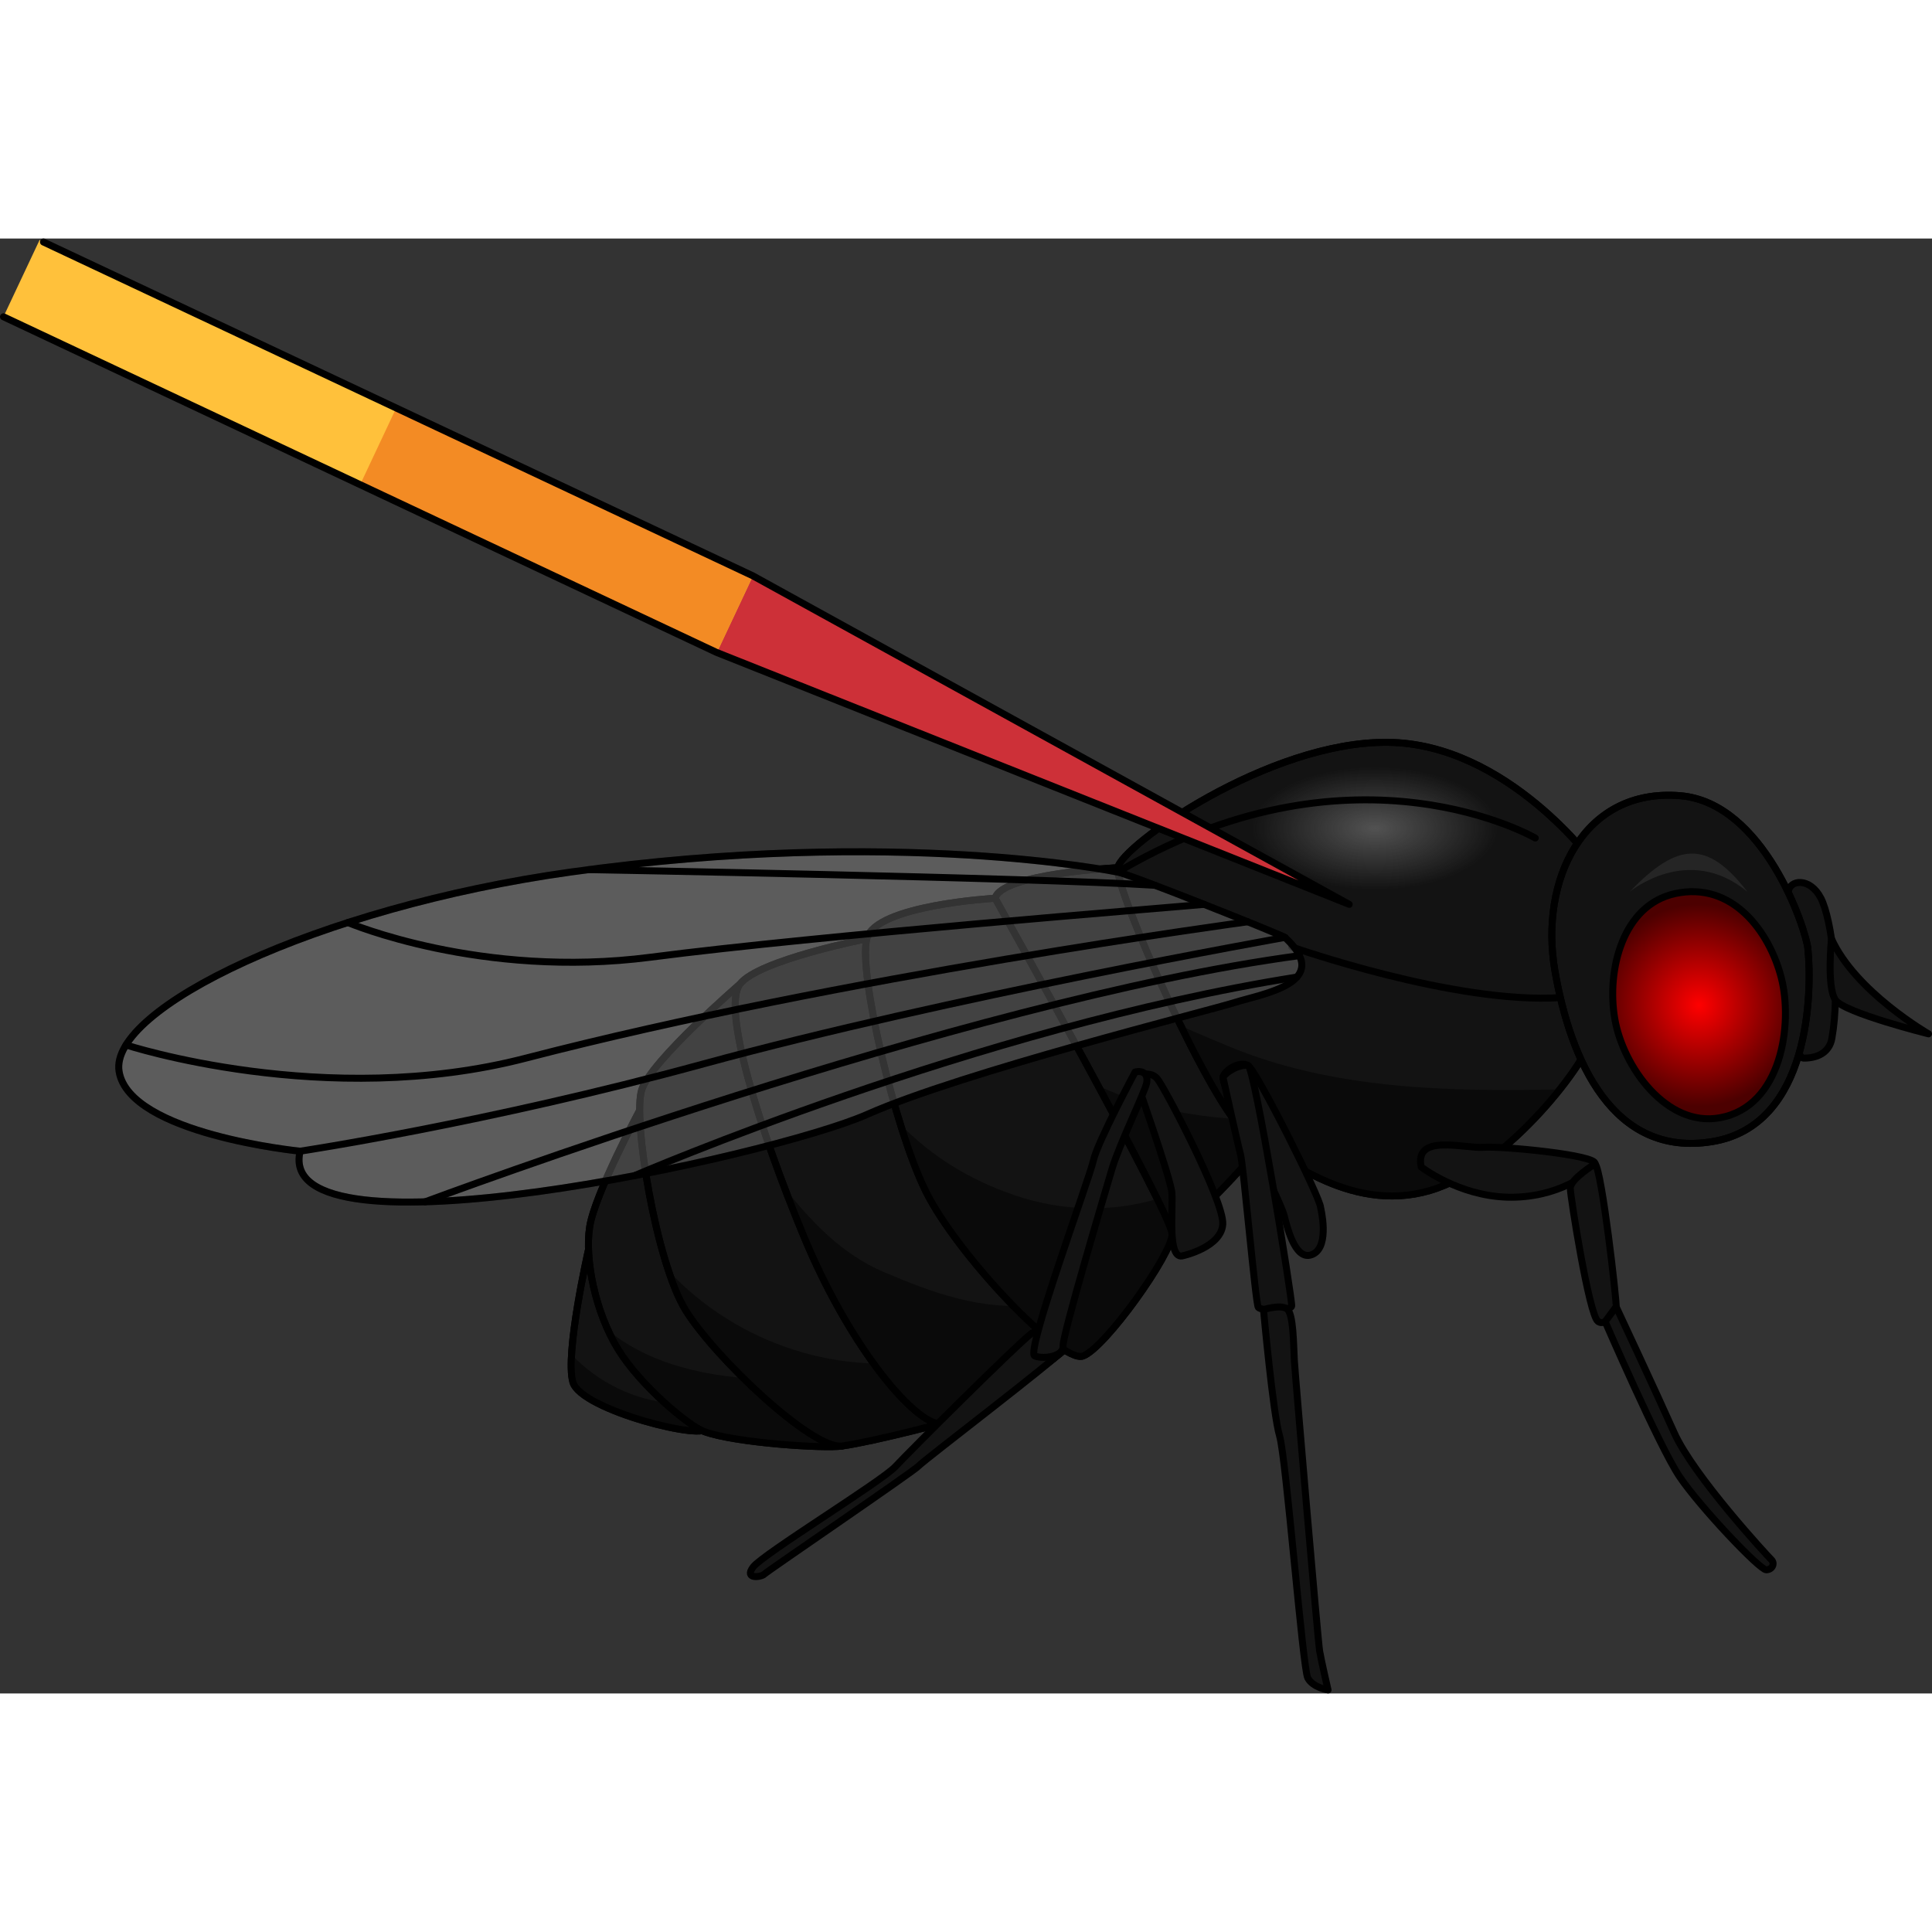<?xml version="1.0" encoding="utf-8"?>
<!-- Created by: Science Figures, www.sciencefigures.org, Generator: Science Figures Editor -->
<svg version="1.1" id="Layer_1" xmlns="http://www.w3.org/2000/svg" xmlns:xlink="http://www.w3.org/1999/xlink" 
	 width="800px" height="800px" viewBox="0 0 277.246 208.786" enable-background="new 0 0 277.246 208.786"
	 xml:space="preserve">
<rect x="0" y="0" width="277.246" height="208.786" fill="#333333" stroke="none"/>
<g>
	<path fill="#131313" stroke="#000000" stroke-linecap="round" stroke-linejoin="round" stroke-miterlimit="10" d="M84.441,145.136
		c0,0-3.414,14.967-2.223,18.996c1.192,4.028,19.551,8.576,19.202,6.459C101.068,168.475,84.441,145.136,84.441,145.136z"/>
	<path fill="#0A0A0A" d="M96.603,167.14c0.951,0.064,1.877-0.031,2.76-0.255c1.197,1.891,1.984,3.263,2.058,3.706
		c0.349,2.117-18.01-2.431-19.202-6.459c-0.262-0.886-0.301-2.299-0.203-3.967C85.808,164.124,91.045,166.767,96.603,167.14z"/>
	<path fill="none" stroke="#000000" stroke-linecap="round" stroke-linejoin="round" stroke-miterlimit="10" d="M84.441,145.136
		c0,0-3.414,14.967-2.223,18.996c1.192,4.028,19.551,8.576,19.202,6.459C101.068,168.475,84.441,145.136,84.441,145.136z"/>
	<path fill="#131313" stroke="#000000" stroke-linecap="round" stroke-linejoin="round" stroke-miterlimit="10" d="M91.799,125.081
		c0,0-6.43,12.021-7.174,16.712c-0.746,4.688,0.799,12.261,4.072,17.589c3.275,5.328,10.195,11.014,12.322,11.805
		c4.481,1.665,17.5,2.482,19.818,2.086C123.149,172.875,91.799,125.081,91.799,125.081z"/>
	<path fill="#0A0A0A" d="M88.196,157.405c5.595,4.148,12.907,5.76,19.732,6.195c2.548,0.162,4.914-0.791,6.78-2.378
		c4.098,6.827,6.877,11.921,6.129,12.05c-2.318,0.396-15.337-0.421-19.818-2.086c-2.127-0.791-9.047-6.477-12.322-11.805
		c-0.524-0.854-1.002-1.767-1.434-2.714C87.568,156.917,87.873,157.166,88.196,157.405z"/>
	<path fill="none" stroke="#000000" stroke-linecap="round" stroke-linejoin="round" stroke-miterlimit="10" d="M91.799,125.081
		c0,0-6.43,12.021-7.174,16.712c-0.746,4.688,0.799,12.261,4.072,17.589c3.275,5.328,10.195,11.014,12.322,11.805
		c4.481,1.665,17.5,2.482,19.818,2.086C123.149,172.875,91.799,125.081,91.799,125.081z"/>
	<path fill="#131313" stroke="#000000" stroke-linecap="round" stroke-linejoin="round" stroke-miterlimit="10" d="M106.177,107.001
		c0,0-12.734,10.99-14.08,15.133c-1.347,4.145,2.046,24.832,6.317,31.693c4.273,6.863,18.209,20.008,22.424,19.445
		c4.21-0.561,16.67-3.725,17.953-4.384C140.076,168.231,106.177,107.001,106.177,107.001z"/>
	<path fill="#0A0A0A" d="M135.022,160.477c2.532,4.979,4.062,8.262,3.769,8.411c-1.283,0.659-13.743,3.823-17.953,4.384
		c-4.215,0.563-18.15-12.582-22.424-19.445c-0.874-1.404-1.711-3.393-2.478-5.694C105.642,158.54,120.805,163.727,135.022,160.477z"
		/>
	<path fill="none" stroke="#000000" stroke-linecap="round" stroke-linejoin="round" stroke-miterlimit="10" d="M106.177,107.001
		c0,0-12.734,10.99-14.08,15.133c-1.347,4.145,2.046,24.832,6.317,31.693c4.273,6.863,18.209,20.008,22.424,19.445
		c4.21-0.561,16.67-3.725,17.953-4.384C140.076,168.231,106.177,107.001,106.177,107.001z"/>
	<path fill="#131313" stroke="#000000" stroke-linecap="round" stroke-linejoin="round" stroke-miterlimit="10" d="M160.404,90.287
		c0,0-16.709,0.826-17.6,4.385c-0.89,3.557,7.289,24.147,10.168,30.528c2.877,6.381,13.463,18.219,15.221,17.656
		c1.754-0.563,12.167-11.355,11.869-11.977C179.769,130.257,160.404,90.287,160.404,90.287z"/>
	<path fill="#0A0A0A" d="M177.875,126.354c1.294,2.674,2.129,4.399,2.187,4.524c0.298,0.622-10.115,11.415-11.869,11.977
		c-1.758,0.563-12.344-11.275-15.221-17.656c-0.85-1.885-2.164-5.012-3.568-8.57C157.471,122.855,167.714,125.929,177.875,126.354z"
		/>
	<path fill="none" stroke="#000000" stroke-linecap="round" stroke-linejoin="round" stroke-miterlimit="10" d="M160.404,90.287
		c0,0-16.709,0.826-17.6,4.385c-0.89,3.557,7.289,24.147,10.168,30.528c2.877,6.381,13.463,18.219,15.221,17.656
		c1.754-0.563,12.167-11.355,11.869-11.977C179.769,130.257,160.404,90.287,160.404,90.287z"/>
	<path fill="#131313" stroke="#000000" stroke-linecap="round" stroke-linejoin="round" stroke-miterlimit="10" d="M124.385,100.481
		c0,0-15.6,3.063-18.208,6.52c-2.607,3.455,2.734,20.67,9.17,36.176c6.434,15.507,15.278,26.15,19.232,26.889
		c3.952,0.74,18.544-10.523,18.969-11.372C153.971,157.843,124.385,100.481,124.385,100.481z"/>
	<path fill="#0A0A0A" d="M126.764,148.282c7.012,2.998,14.25,5.665,22.059,4.697c0.696-0.086,1.375-0.178,2.043-0.279
		c1.725,3.555,2.764,5.828,2.682,5.993c-0.425,0.849-15.017,12.112-18.969,11.372c-3.953-0.738-12.798-11.382-19.232-26.889
		c-0.948-2.285-1.872-4.607-2.751-6.918C116.473,141.164,120.892,145.772,126.764,148.282z"/>
	<path fill="none" stroke="#000000" stroke-linecap="round" stroke-linejoin="round" stroke-miterlimit="10" d="M124.385,100.481
		c0,0-15.6,3.063-18.208,6.52c-2.607,3.455,2.734,20.67,9.17,36.176c6.434,15.507,15.278,26.15,19.232,26.889
		c3.952,0.74,18.544-10.523,18.969-11.372C153.971,157.843,124.385,100.481,124.385,100.481z"/>
	<path fill="#131313" stroke="#000000" stroke-linecap="round" stroke-linejoin="round" stroke-miterlimit="10" d="M142.805,94.672
		c0,0-17.195,0.968-18.42,5.809c-1.227,4.843,3.945,27.064,8.447,36.198c4.502,9.137,19.414,24.784,22.568,23.682
		c3.151-1.101,12.826-14.674,12.793-17.504C168.163,140.025,142.805,94.672,142.805,94.672z"/>
	<path fill="#0A0A0A" d="M145.54,137.27c6.776,2.324,13.949,2.496,20.526,0.552c1.316,2.688,2.122,4.533,2.127,5.035
		c0.033,2.83-9.642,16.403-12.793,17.504c-3.154,1.103-18.066-14.545-22.568-23.682c-1.207-2.447-2.46-5.838-3.627-9.577
		C133.678,131.711,139.121,135.068,145.54,137.27z"/>
	<path fill="none" stroke="#000000" stroke-linecap="round" stroke-linejoin="round" stroke-miterlimit="10" d="M142.805,94.672
		c0,0-17.195,0.968-18.42,5.809c-1.227,4.843,3.945,27.064,8.447,36.198c4.502,9.137,19.414,24.784,22.568,23.682
		c3.151-1.101,12.826-14.674,12.793-17.504C168.163,140.025,142.805,94.672,142.805,94.672z"/>
</g>
<g>
	<path fill="#131313" stroke="#000000" stroke-linecap="round" stroke-linejoin="round" stroke-miterlimit="10" d="M228.801,89.71
		c0,0-12.513-17.235-29.639-17.415c-17.127-0.178-38.266,14.892-38.758,17.992c-0.491,3.096,13.846,35.069,18.441,38.028
		c4.593,2.958,14.641,11.702,26.301,8.311c11.661-3.389,23.121-19.516,22.744-21.165C227.516,113.812,230.472,96.171,228.801,89.71z
		"/>
	<path fill="#0A0A0A" d="M176.264,115.899c14.926,6.219,31.617,6.543,47.58,6.201c-4.3,5.411-11.459,12.422-18.697,14.525
		c-11.66,3.392-21.708-5.353-26.301-8.311c-1.978-1.273-5.76-7.922-9.387-15.328C171.747,114.021,174.045,114.974,176.264,115.899z"
		/>
	
		<radialGradient id="SVGID_1_" cx="-386.601" cy="84.644" r="17.631" gradientTransform="matrix(1 0 0 0.5 583.9 42.322)" gradientUnits="userSpaceOnUse">
		<stop  offset="0" style="stop-color:#525252"/>
		<stop  offset="1" style="stop-color:#525252;stop-opacity:0"/>
	</radialGradient>
	<path fill="url(#SVGID_1_)" d="M219.922,84.646c0,5.788-10.128,10.482-22.622,10.482c-12.493,0-22.623-4.694-22.623-10.482
		c0-5.79,10.13-10.485,22.623-10.485C209.794,74.161,219.922,78.855,219.922,84.646z"/>
	<path fill="none" stroke="#000000" stroke-linecap="round" stroke-linejoin="round" stroke-miterlimit="10" d="M228.801,89.71
		c0,0-12.513-17.235-29.639-17.415c-17.127-0.178-38.266,14.892-38.758,17.992c-0.491,3.096,13.846,35.069,18.441,38.028
		c4.593,2.958,14.641,11.702,26.301,8.311c11.661-3.389,23.121-19.516,22.744-21.165C227.516,113.812,230.472,96.171,228.801,89.71z
		"/>
	<path fill="none" stroke="#000000" stroke-linecap="round" stroke-linejoin="round" stroke-miterlimit="10" d="M220.311,86.028
		c0,0-25.534-14.846-58.958,4.33"/>
	<path fill="none" stroke="#000000" stroke-linecap="round" stroke-linejoin="round" stroke-miterlimit="10" d="M185.361,101.653
		c0,0,23.359,8.244,38.557,7.279"/>
</g>
<g>
	<path opacity="0.2" fill="#FFFFFF" stroke="#000000" stroke-linecap="round" stroke-linejoin="round" stroke-miterlimit="10" d="
		M160.307,90.905c1.108,0.018,23.74,9.065,24.086,9.384c7.065,6.522-3.187,8.073-7.206,9.341
		c-4.02,1.268-39.074,9.996-52.745,16.059c-13.67,6.063-85.264,21.748-81.377,5.279c0,0-24.5-2.434-25.975-11.432
		c-1.475-8.996,28.27-23.509,64.842-28.631C128.594,84.369,160.307,90.905,160.307,90.905"/>
	<path fill="none" stroke="#000000" stroke-linecap="round" stroke-linejoin="round" stroke-miterlimit="10" d="M160.307,90.905
		c1.108,0.018,23.74,9.065,24.086,9.384c7.065,6.522-3.187,8.073-7.206,9.341c-4.02,1.268-39.074,9.996-52.745,16.059
		c-13.67,6.063-85.264,21.748-81.377,5.279c0,0-24.5-2.434-25.975-11.432c-1.475-8.996,28.27-23.509,64.842-28.631
		C128.594,84.369,160.307,90.905,160.307,90.905"/>
	<path fill="none" stroke="#000000" stroke-linecap="round" stroke-linejoin="round" stroke-miterlimit="10" d="M43.064,130.968
		c0,0,26.709-4.012,57.961-12.549c34.978-9.555,83.367-18.13,83.367-18.13"/>
	<path fill="none" stroke="#000000" stroke-linecap="round" stroke-linejoin="round" stroke-miterlimit="10" d="M18.084,115.724
		c0,0,28.623,9.357,57.375,1.891c45.09-11.711,103.6-19.566,103.6-19.566"/>
	<path fill="none" stroke="#000000" stroke-linecap="round" stroke-linejoin="round" stroke-miterlimit="10" d="M49.922,98.153
		c0,0,19.093,8.139,43.451,4.977c24.358-3.163,74.389-7.114,79.424-7.582"/>
	<path fill="none" stroke="#000000" stroke-linecap="round" stroke-linejoin="round" stroke-miterlimit="10" d="M84.441,90.563
		c0,0,63.495,1.136,81.318,2.25"/>
	<path fill="none" stroke="#000000" stroke-linecap="round" stroke-linejoin="round" stroke-miterlimit="10" d="M61.009,138.231
		c0,0,77.351-28.916,125.469-35.327"/>
	<path fill="none" stroke="#000000" stroke-linecap="round" stroke-linejoin="round" stroke-miterlimit="10" d="M91.028,134.485
		c0,0,49.283-21.254,95.072-28.504"/>
</g>
<g>
	<path fill="#131313" stroke="#000000" stroke-linecap="round" stroke-linejoin="round" stroke-miterlimit="10" d="M203.945,133.233
		c0,0,5.316,4.122,12.317,4.332c7.222,0.219,12.177-3.51,12.624-4.774c0.445-1.263-13.383-2.587-16.048-2.382
		C210.176,130.612,202.918,128.388,203.945,133.233z"/>
	<path fill="#131313" stroke="#000000" stroke-linecap="round" stroke-linejoin="round" stroke-miterlimit="10" d="M228.887,132.791
		c0,0-3.568,2.2-3.547,3.485c0.021,1.285,2.701,18.185,3.959,19.102c1.261,0.919,2.467-1.758,2.619-2.082
		C232.067,152.977,229.855,133.456,228.887,132.791z"/>
	<path fill="#131313" stroke="#000000" stroke-linecap="round" stroke-linejoin="round" stroke-miterlimit="10" d="M230.34,155.419
		c0,0,7.736,17.848,10.637,22.191c2.903,4.343,11.537,13.446,12.476,13.43c0.942-0.018,1.241-0.963,0.761-1.426
		c-0.48-0.461-11.197-12.041-13.973-18.268c-2.779-6.229-8.322-18.051-8.322-18.051L230.34,155.419z"/>
</g>
<g>
	<path fill="#131313" stroke="#000000" stroke-linecap="round" stroke-linejoin="round" stroke-miterlimit="10" d="M169.831,145.95
		c0,0,5.433-1.205,5.64-4.506c0.207-3.302-8.324-19.59-9.394-20.873c-1.066-1.279-3.123-0.337-3.253-0.516
		c-0.132-0.18,5.153,14.639,5.344,16.894C168.361,139.204,167.447,146.796,169.831,145.95z"/>
	<path fill="#131313" stroke="#000000" stroke-linecap="round" stroke-linejoin="round" stroke-miterlimit="10" d="M148.045,157.102
		c-2.064,1.535-17.644,17.055-19.562,19.132c-1.919,2.079-18.989,12.552-20.395,14.393c-1.403,1.842,1.194,1.462,1.581,1.044
		c0.383-0.413,21.576-14.838,22.165-15.54c0.587-0.701,20.033-15.518,20.374-16.359
		C152.553,158.933,149.074,156.337,148.045,157.102z"/>
	<path fill="#131313" stroke="#000000" stroke-linecap="round" stroke-linejoin="round" stroke-miterlimit="10" d="M162.892,119.605
		c0,0-5.412,10.085-5.984,12.695c-0.573,2.608-9.771,27.517-8.426,28.05c1.345,0.531,4.192,0.028,4.07-1.418
		c-0.119-1.451,5.99-21.924,7.021-25.414c1.031-3.49,4.795-11.182,4.985-12.392C164.752,119.915,164.047,119.327,162.892,119.605z"
		/>
</g>
<g>
	<path fill="#131313" stroke="#000000" stroke-linecap="round" stroke-linejoin="round" stroke-miterlimit="10" d="M189.51,139.066
		c0.04-1.263-9.229-19.732-10.409-20.398c-1.177-0.662-3.285,0.591-3.608,1.652c-0.328,1.058,8.178,17.5,8.764,19.816
		c0.586,2.319,1.778,6.797,4.193,5.591C190.864,144.524,189.51,139.066,189.51,139.066z"/>
	<path fill="#131313" stroke="#000000" stroke-linecap="round" stroke-linejoin="round" stroke-miterlimit="10" d="M175.492,120.321
		c0,0,2.119,9.648,2.524,11.092c0.408,1.445,2.158,21.42,2.549,21.961c0.393,0.537,4.673,0.582,4.794-0.192
		c0.125-0.775-5.313-34.343-6.258-34.513C178.16,118.501,176.462,119.163,175.492,120.321z"/>
	<path fill="#131313" stroke="#000000" stroke-linecap="round" stroke-linejoin="round" stroke-miterlimit="10" d="M181.316,153.706
		c0,0,1.358,14.963,2.305,18.123c0.945,3.16,3.309,33.359,4.05,34.74c0.739,1.385,2.91,1.717,2.91,1.717s-0.956-4.112-1.21-5.581
		c-0.249-1.466-3.492-39.417-3.624-41.659c-0.136-2.244-0.101-6.859-1.098-7.479C183.652,152.948,181.316,153.706,181.316,153.706z"
		/>
</g>
<g>
	<path fill="#131313" stroke="#000000" stroke-linecap="round" stroke-linejoin="round" stroke-miterlimit="10" d="M261.308,94.672
		c-1.569-3.055-4.561-2.702-4.692-0.837c-0.13,1.863,0.015,23.758,2.191,23.777c2.176,0.021,3.729-0.936,4.068-2.814
		C264.143,107.743,262.875,97.727,261.308,94.672z"/>
	<path fill="#131313" stroke="#000000" stroke-linecap="round" stroke-linejoin="round" stroke-miterlimit="10" d="M262.82,100.481
		c0,0-0.709,6.958,0.572,8.795c1.282,1.838,13.354,4.854,13.354,4.854S266.234,108.079,262.82,100.481z"/>
	<path fill="#131313" stroke="#000000" stroke-linecap="round" stroke-linejoin="round" stroke-miterlimit="10" d="M259.438,101.923
		c-0.287-2.87-6.305-20.981-18.344-21.969c-13.916-1.142-20.204,12.191-17.96,25.127c2.243,12.935,8.345,26.816,22.542,24.517
		C259.874,127.302,260.045,107.952,259.438,101.923z"/>
	<path fill="none" stroke="#000000" stroke-linecap="round" stroke-linejoin="round" stroke-miterlimit="10" d="M259.438,101.923
		c-0.287-2.87-6.305-20.981-18.344-21.969c-13.916-1.142-20.204,12.191-17.96,25.127c2.243,12.935,8.345,26.816,22.542,24.517
		C259.874,127.302,260.045,107.952,259.438,101.923z"/>
	<path id="changecolor" fill="#FF0000" d="M240.377,94.002c-7.53,1.64-9.838,10.977-8.66,17.924
		c1.174,6.945,7.442,15.615,15.063,14.25c8.926-1.6,10.539-13.49,8.834-20.119C253.906,99.429,248.588,92.217,240.377,94.002z"/>
	
		<radialGradient id="SVGID_2_" cx="-340.08" cy="110.023" r="14.478" gradientTransform="matrix(1 0 0 1 583.9 0)" gradientUnits="userSpaceOnUse">
		<stop  offset="0" style="stop-color:#000000;stop-opacity:0"/>
		<stop  offset="1" style="stop-color:#000000;stop-opacity:0.7"/>
	</radialGradient>
	<path fill="url(#SVGID_2_)" d="M240.377,94.002c-7.53,1.64-9.838,10.977-8.66,17.924c1.174,6.945,7.442,15.615,15.063,14.25
		c8.926-1.6,10.539-13.49,8.834-20.119C253.906,99.429,248.588,92.217,240.377,94.002z"/>
	<path fill="none" stroke="#000000" stroke-linecap="round" stroke-linejoin="round" stroke-miterlimit="10" d="M240.377,94.002
		c-7.53,1.64-9.838,10.977-8.66,17.924c1.174,6.945,7.442,15.615,15.063,14.25c8.926-1.6,10.539-13.49,8.834-20.119
		C253.906,99.429,248.588,92.217,240.377,94.002z"/>
	<path fill="#252525" d="M233.881,93.727c0,0,8.395-6.998,16.857,0C244.998,86.257,240.715,86.616,233.881,93.727z"/>
</g>
<g>
	<polygon fill="#CD3038" points="102.862,59.385 193.614,95.547 108.025,48.416 	"/>
	
		<rect x="48.185" y="-26.748" transform="matrix(0.426 -0.905 0.905 0.426 4.18 66.216)" fill="#FFC13B" width="12.163" height="113.124"/>
	
		<rect x="73.773" y="13.577" transform="matrix(0.426 -0.905 0.905 0.426 7.974 96.284)" fill="#F38B24" width="12.163" height="56.563"/>
	<polyline fill="none" stroke="#000000" stroke-linecap="round" stroke-linejoin="round" stroke-miterlimit="10" points="6.237,0.5 
		108.033,48.4 193.614,95.547 102.794,59.377 0.5,11.229 	"/>
</g>
</svg>